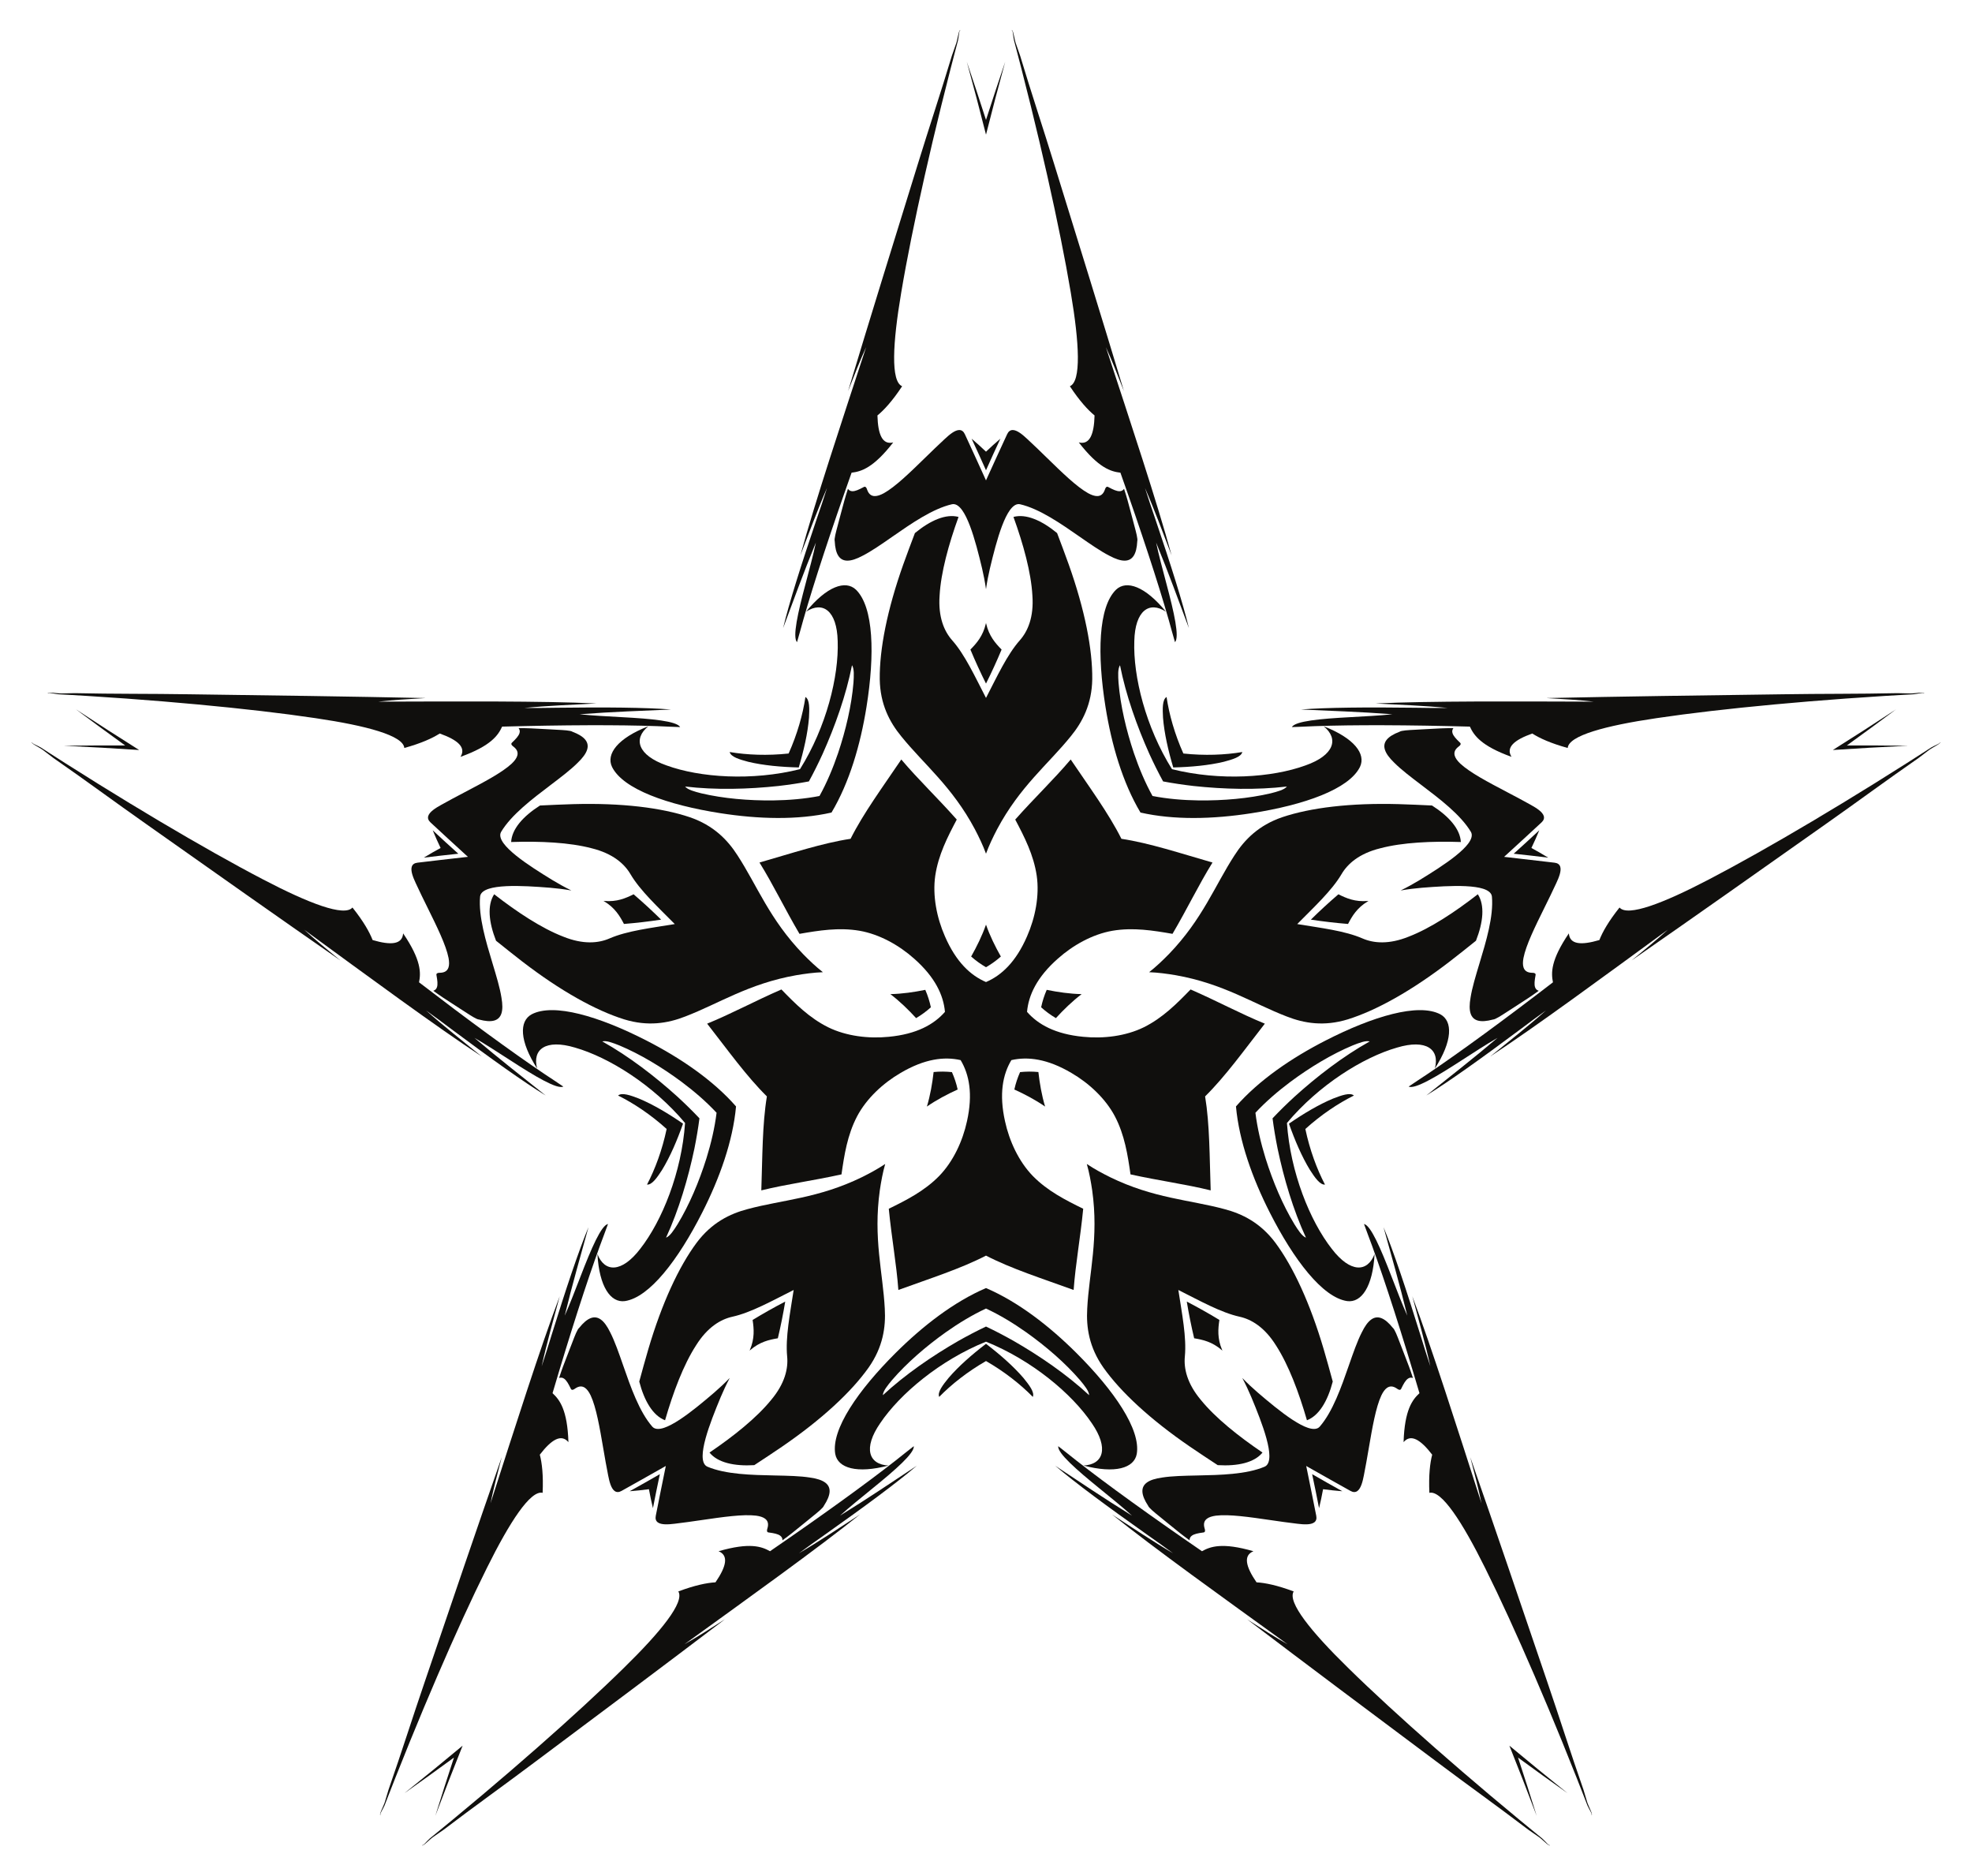<?xml version="1.0" encoding="utf-8"?>
<!DOCTYPE svg PUBLIC "-//W3C//DTD SVG 1.1//EN" "http://www.w3.org/Graphics/SVG/1.1/DTD/svg11.dtd">
<svg version="1.1" id="Layer_1" xmlns="http://www.w3.org/2000/svg" xmlns:xlink="http://www.w3.org/1999/xlink" x="0px" y="0px"
	 viewBox="446.951 7.711 1666.098 1584.579" style="enable-background:new 446.951 7.711 1666.098 1584.579;"
	 xml:space="preserve">
<g>
	<path style="fill:#100F0D;" d="M1256.797,444.397c-10.578-2.829-23.695,2.816-36.858,13.635
		c-3.347,8.961-6.771,17.78-9.811,26.438c-13.647,38.374-20.18,71.755-19.898,97.037
		c0.336,21.023,8.232,36.146,18.232,48.315c19.114,23.638,42.93,42.288,62.16,78.43
		c3.399,6.508,6.724,13.39,9.378,20.622c2.655-7.232,5.98-14.114,9.378-20.622
		c19.23-36.142,43.046-54.792,62.16-78.43c10-12.168,17.896-27.292,18.232-48.315
		c0.282-25.282-6.251-58.662-19.898-97.037c-3.04-8.657-6.464-17.477-9.811-26.438
		c-13.162-10.819-26.279-16.464-36.858-13.635c8.35,23.079,14.93,46.959,16.002,66.441
		c1.299,18.241-3.904,30.211-10.651,37.805c-10.745,12.155-19.19,30.56-28.555,48.658
		c-9.365-18.098-17.81-36.503-28.555-48.658c-6.746-7.594-11.95-19.564-10.651-37.805
		C1241.867,491.356,1248.447,467.476,1256.797,444.397z"/>
	<path style="fill:#100F0D;" d="M1267.841,378.305c4.14,8.833,8.174,17.749,12.159,26.681
		c3.985-8.932,8.019-17.849,12.159-26.681c-4.019,3.393-8.091,7.106-12.159,10.96
		C1275.932,385.411,1271.86,381.698,1267.841,378.305z"/>
	<path style="fill:#100F0D;" d="M1267.447,815.758c3.982,3.544,8.19,6.524,12.553,9.037c4.363-2.513,8.571-5.493,12.553-9.037
		c-4.738-8.375-9.228-17.442-12.553-26.938C1276.675,798.316,1272.185,807.383,1267.447,815.758z"/>
	<path style="fill:#100F0D;" d="M1245.278,378.436c-5.482,5.041-11.074,10.494-16.483,15.767
		c-13.06,12.733-25.395,24.759-35.132,30.179c-2.998,1.617-5.471,2.402-7.559,2.402
		c-3.095,0-5.223-1.744-6.506-5.33c-0.439-1.333-0.989-2.566-2.034-2.566c-0.349,0-0.742,0.143-1.162,0.423
		c-3.747,2.022-6.737,3.369-9.152,3.369c-1.634,0.001-2.884-0.631-3.82-1.93l-0.07-0.098l-0.038,0.115
		c-2.277,6.882-3.831,12.803-5.333,18.528c-0.628,2.395-1.278,4.872-1.961,7.335
		c-0.408,1.636-0.891,3.424-1.358,5.154c-1.493,5.529-3.037,11.245-2.473,13.11
		c0.533,11.06,4.039,16.437,10.716,16.437c3.405,0,7.606-1.357,12.839-4.149
		c7.397-3.756,15.995-9.736,25.098-16.067c15.937-11.084,34.001-23.648,50.387-27.427
		c0.386-0.082,0.775-0.124,1.16-0.124c2.506,0,5.037,1.765,7.522,5.247c2.181,3.053,4.394,7.526,6.58,13.295
		c3.973,10.487,7.368,23.918,10.164,35.674c1.237,5.329,2.465,11.424,3.339,17.646
		c0.875-6.222,2.102-12.318,3.339-17.646c2.796-11.756,6.191-25.187,10.164-35.674
		c2.185-5.769,4.399-10.242,6.58-13.295c2.486-3.482,5.017-5.247,7.522-5.247c0.384,0,0.774,0.042,1.16,0.124
		c16.386,3.779,34.45,16.343,50.387,27.427c9.103,6.331,17.7,12.311,25.098,16.067
		c5.234,2.792,9.434,4.149,12.839,4.149c6.677,0,10.182-5.377,10.716-16.437c0.563-1.864-0.981-7.581-2.473-13.11
		c-0.467-1.729-0.95-3.518-1.358-5.154c-0.683-2.463-1.333-4.94-1.961-7.335
		c-1.502-5.726-3.056-11.646-5.333-18.528l-0.038-0.115l-0.071,0.098c-0.936,1.299-2.187,1.93-3.82,1.93
		c-2.414,0-5.405-1.347-9.152-3.369c-0.42-0.279-0.813-0.423-1.162-0.423c-1.045,0-1.595,1.234-2.034,2.566
		c-1.283,3.587-3.411,5.33-6.506,5.33c-2.088-0.001-4.56-0.786-7.559-2.402
		c-9.736-5.42-22.072-17.446-35.132-30.179c-5.409-5.273-11.001-10.726-16.483-15.767
		c-3.952-3.683-8.488-7.447-12.169-7.447c-2.03,0-3.605,1.181-4.68,3.511l-0.03,0.064
		c-5.435,11.777-11.056,23.956-16.458,35.905c-0.454,1.004-0.918,2.033-1.385,3.069
		c-0.467-1.036-0.931-2.066-1.385-3.069c-5.403-11.95-11.023-24.128-16.458-35.905l-0.03-0.064
		c-1.075-2.33-2.65-3.511-4.68-3.511C1253.766,370.989,1249.23,374.754,1245.278,378.436z"/>
	<path style="fill:#100F0D;" d="M1108.579,538.31c8.319-22.107,16.988-46.235,27.689-72.255
		c-2.222,10.633-5.66,23.184-8.644,34.562c-6.613,24.716-11.22,45.28-7.293,49.579
		c1.863-6.293,3.424-12.267,5.273-18.784c9.163-32.042,23.383-75.206,40.832-124.397
		c7.987-0.926,18.341-3.862,35.166-25.558c-9.132,2.247-12.889-6.563-13.326-22.783
		c5.673-4.641,12.678-12.273,20.868-24.678c-9.713-4.032-8.048-36.137-0.787-79.07
		c4.714-28.088,11.434-61.368,19.745-98.261c4.249-18.858,8.913-38.64,13.956-59.089
		c2.546-10.325,5.188-20.812,7.922-31.425c1.373-5.33,2.769-10.69,4.187-16.075
		c0.71-2.698,1.427-5.403,2.149-8.113c0.723-2.713,0.991-10.409,2.185-8.01c-1.176-3.364-2.444,6.842-3.666,10.336
		c-1.222,3.494-2.444,6.988-3.666,10.482c-9.461,31.506-19.398,61.062-28.935,92.106
		c-20.255,65.35-40.474,130.505-58.775,191.257c5.15-13.169,10.378-26.527,15.268-37.182
		c-21.072,64.264-43.213,130.895-55.51,175.822c7.28-18.957,14.624-38.901,22.443-56.805
		c-2.651,8.436-5.576,17.091-8.526,25.672C1123.945,484.502,1113.58,517.35,1108.579,538.31z"/>
	<path style="fill:#100F0D;" d="M1079.183,651.274c12.81,3.057,27.785,4.394,42.619,4.76l-1.922-2.645l1.922,2.645
		c4.235-14.222,7.591-28.876,8.643-42.004c0.408-7.567,0.652-15.329-3.004-17.525
		c-2.178,14.748-6.856,31.345-14.196,47.751c-17.872,1.911-35.102,1.231-49.801-1.255
		C1064.402,647.157,1071.861,649.323,1079.183,651.274z"/>
	<path style="fill:#100F0D;" d="M1170.14,505.87c-8.79-8.38-24.65-2.89-42.15,18.56c14.07-9.17,26.1-0.93,26.71,24.86
		c1.05,29.89-9.63,72.69-31.84,108.2c-40.63,10.15-84.64,7.08-112.74-3.16c-24.35-8.55-28.46-22.53-15.39-33.08
		c-25.81,10.02-35.93,23.4-30.68,34.35c9.33,18.84,47.19,32.14,91.38,39.05c32.06,5.03,65.32,6.01,94.05-0.52
		c7.54-12.65,13.65-26.97,18.52-42.12c4.86-15.15,8.48-31.14,11.04-47.16C1186.12,560.68,1185.17,520.57,1170.14,505.87z
		 M1168.02,584.53c-1.57,19-6.41,39.8-13.03,59.51c-4.32,12.67-9.47,24.92-15.67,36.1
		c-12.56,2.44-25.79,3.55-39.18,3.75c-20.8,0.21-42.06-1.62-60.63-5.99c-5.6-1.44-11.48-2.95-13.73-5.76
		c25.6,3.05,53.44,2.29,78.88-0.45c8.85-1.03,17.43-2.3,25.71-3.86c4.04-7.39,7.91-15.16,11.62-23.27
		c10.47-23.34,19.8-49.59,24.8-74.88C1168.77,572.7,1168.39,578.76,1168.02,584.53z"/>
	<path style="fill:#100F0D;" d="M487.923,593.809c-1.913-1.877,5.489,0.246,8.293,0.397c2.801,0.151,5.594,0.305,8.38,0.463
		c5.56,0.315,11.089,0.644,16.582,0.985c10.938,0.68,21.728,1.408,32.335,2.177
		c21.007,1.523,41.262,3.2,60.51,4.987c37.656,3.496,71.384,7.389,99.554,11.585
		c43.075,6.361,74.123,14.698,74.957,25.182c14.329-3.956,23.752-8.259,29.919-12.221
		c15.29,5.428,22.509,11.723,17.55,19.715c25.834-9.297,31.826-18.236,35.174-25.546
		c52.176-1.394,97.621-1.579,130.927-0.393c6.769,0.256,12.933,0.617,19.494,0.79
		c-2.876-5.063-23.856-7.037-49.406-8.385c-11.743-0.678-24.742-1.288-35.541-2.46
		c28.053-2.137,53.68-2.925,77.275-4.006c-21.479-1.721-55.922-2.014-96.958-1.479
		c-9.072,0.154-18.208,0.261-27.05,0.175c19.444-1.903,40.681-2.725,60.96-3.791
		c-46.528-2.188-116.74-1.722-184.37-1.539c11.644-1.358,25.964-2.202,40.08-3.031
		c-63.434-1.368-131.648-2.273-200.058-3.203c-32.472-0.523-63.652-0.206-96.54-0.944
		c-3.701,0.083-7.401,0.165-11.102,0.247C495.186,593.599,485.087,591.651,487.923,593.809z"/>
	<path style="fill:#100F0D;" d="M1995.487,641.299c20.482-1.372,41.708-2.585,63.499-3.599
		c-16.972-0.238-34.243-0.295-51.665-0.246c14.123-10.2,28.062-20.398,41.653-30.566
		C2030.748,618.875,2012.863,630.37,1995.487,641.299z"/>
	<path style="fill:#100F0D;" d="M1725.844,728.912c9.727,1.03,19.453,2.111,29.133,3.319c-4.469-2.775-9.258-5.499-14.181-8.177
		c2.409-5.06,4.682-10.08,6.666-14.951C1740.341,715.769,1733.108,722.361,1725.844,728.912z"/>
	<path style="fill:#100F0D;" d="M1326.583,858.639c3.738,3.373,7.873,6.454,12.473,9.146
		c6.501-7.094,13.737-14.166,21.74-20.263c-10.059-0.227-20.069-1.696-29.498-3.614
		C1329.159,848.79,1327.625,853.714,1326.583,858.639z"/>
	<path style="fill:#100F0D;" d="M1577.773,763.199l-0.036-0.019l-0.031,0.028c-8.011,6.877-15.735,13.992-23.234,21.387
		c10.413,1.574,20.844,2.791,31.367,3.646l0.041,0.004l0.018-0.037c3.454-6.651,7.59-13.604,16.711-19.093
		c0.195-0.124,0.412-0.238,0.613-0.359c-0.234,0.019-0.476,0.055-0.707,0.07
		C1591.909,769.744,1584.477,766.549,1577.773,763.199z"/>
	<path style="fill:#100F0D;" d="M1688.822,621.533c3.349,7.311,9.34,16.25,35.174,25.546
		c-4.959-7.991,2.259-14.286,17.55-19.715c6.167,3.962,15.59,8.265,29.919,12.221
		c0.834-10.484,31.881-18.821,74.956-25.182c28.17-4.196,61.898-8.089,99.554-11.585
		c19.248-1.786,39.503-3.464,60.51-4.987c10.607-0.769,21.397-1.497,32.335-2.177
		c5.493-0.341,11.022-0.67,16.582-0.985c2.786-0.158,5.579-0.312,8.38-0.463
		c2.804-0.151,10.206-2.274,8.293-0.397c2.836-2.159-7.263-0.21-10.963-0.292
		c-3.701-0.083-7.401-0.165-11.102-0.247c-32.888,0.738-64.068,0.42-96.54,0.944
		c-68.411,0.93-136.625,1.835-200.059,3.203c14.116,0.828,28.436,1.673,40.08,3.031
		c-67.63-0.182-137.842-0.649-184.37,1.539c20.279,1.066,41.516,1.887,60.96,3.791
		c-8.842,0.086-17.978-0.021-27.05-0.175c-41.036-0.534-75.479-0.242-96.958,1.479
		c23.596,1.081,49.222,1.869,77.275,4.006c-10.799,1.172-23.799,1.782-35.541,2.46
		c-25.55,1.348-46.53,3.322-49.406,8.385c6.561-0.172,12.725-0.534,19.493-0.79
		C1591.201,619.953,1636.646,620.139,1688.822,621.533z"/>
	<path style="fill:#100F0D;" d="M1496.56,643c-0.96,4.16-8.42,6.32-15.74,8.27c-12.81,3.06-27.79,4.4-42.62,4.76
		c-4.24-14.22-7.59-28.87-8.64-42c-0.41-7.57-0.66-15.33,3-17.52c2.18,14.74,6.85,31.34,14.19,47.75
		C1464.63,646.17,1481.86,645.49,1496.56,643z"/>
	<path style="fill:#100F0D;" d="M1565.27,621.25c13.07,10.55,8.96,24.53-15.39,33.08c-28.1,10.24-72.11,13.31-112.74,3.16
		c-22.21-35.51-32.89-78.31-31.84-108.2c0.61-25.79,12.64-34.03,26.71-24.86c-17.5-21.45-33.36-26.94-42.15-18.56
		c-15.03,14.7-15.98,54.81-8.9,98.98c5.13,32.04,14.47,63.97,29.56,89.28c14.08,3.2,29.25,4.6,44.83,4.6
		c16.21,0,32.87-1.52,49.22-4.08c44.19-6.91,82.05-20.21,91.38-39.05C1601.2,644.65,1591.08,631.27,1565.27,621.25z
		 M1520.49,677.9c-18.57,4.37-39.83,6.2-60.63,5.99c-13.39-0.19-26.62-1.31-39.18-3.75c-6.2-11.18-11.35-23.43-15.67-36.1
		c-6.62-19.71-11.46-40.51-13.03-59.51c-0.37-5.77-0.75-11.83,1.23-14.85c5,25.29,14.33,51.54,24.8,74.88
		c3.71,8.11,7.58,15.88,11.62,23.27c8.28,1.56,16.86,2.83,25.71,3.86c25.45,2.74,53.29,3.5,78.88,0.45
		C1531.97,674.95,1526.09,676.46,1520.49,677.9z"/>
	<path style="fill:#100F0D;" d="M1296.199,59.964c-5.471,16.068-10.862,32.476-16.199,49.06
		c-5.337-16.584-10.728-32.992-16.199-49.06c5.769,21.038,11.174,41.6,16.199,61.503
		C1285.025,101.564,1290.43,81.002,1296.199,59.964z"/>
	<path style="fill:#100F0D;" d="M1293.16,556.473l0.017-0.038l-0.03-0.029c-5.258-5.34-10.593-11.422-12.995-21.794
		c-0.058-0.224-0.099-0.466-0.152-0.694c-0.054,0.228-0.095,0.469-0.152,0.694
		c-2.402,10.372-7.737,16.453-12.995,21.794l-0.03,0.029l0.017,0.038c4.065,9.743,8.446,19.288,13.16,28.705
		C1284.715,575.761,1289.095,566.216,1293.16,556.473z"/>
	<path style="fill:#100F0D;" d="M1303.684,41.962c0.722,2.71,1.439,5.414,2.149,8.113c1.419,5.385,2.814,10.745,4.187,16.075
		c2.733,10.613,5.375,21.1,7.921,31.425c5.043,20.449,9.707,40.232,13.956,59.089
		c8.312,36.893,15.031,70.173,19.745,98.261c7.261,42.933,8.926,75.037-0.787,79.07
		c8.19,12.405,15.195,20.038,20.868,24.678c-0.438,16.22-4.194,25.03-13.326,22.783
		c16.825,21.697,27.178,24.633,35.166,25.558c17.449,49.191,31.669,92.355,40.832,124.397
		c1.849,6.516,3.409,12.49,5.273,18.784c3.927-4.299-0.68-24.863-7.293-49.579
		c-2.984-11.377-6.421-23.929-8.644-34.562c10.701,26.02,19.37,50.148,27.689,72.255
		c-5.001-20.96-15.366-53.807-28.555-92.669c-2.95-8.58-5.875-17.236-8.526-25.672
		c7.819,17.904,15.162,37.847,22.443,56.805c-12.297-44.927-34.437-111.558-55.51-175.822
		c4.889,10.655,10.118,24.013,15.268,37.182c-18.301-60.752-38.52-125.906-58.775-191.257
		c-9.537-31.044-19.474-60.601-28.935-92.106c-1.222-3.494-2.444-6.988-3.666-10.482
		c-1.222-3.494-2.49-13.701-3.666-10.336C1302.693,31.552,1302.961,39.248,1303.684,41.962z"/>
	<path style="fill:#100F0D;" d="M1308.79,913.401c-2.052,4.598-3.705,9.482-4.843,14.689
		c8.755,3.991,17.718,8.687,25.989,14.415c-2.892-9.636-4.589-19.611-5.678-29.171
		C1318.953,912.807,1313.796,912.87,1308.79,913.401z"/>
	<path style="fill:#100F0D;" d="M1587.926,1267.192c2.24,1.253,4.208,1.283,5.85,0.089
		c2.978-2.163,4.435-7.875,5.467-13.178c1.472-7.301,2.791-14.999,4.067-22.444
		c3.081-17.977,5.992-34.958,10.683-45.065c1.476-3.07,3.014-5.159,4.703-6.386
		c2.504-1.819,5.251-1.659,8.397,0.488c1.138,0.82,2.308,1.495,3.154,0.88c0.283-0.206,0.516-0.552,0.692-1.025
		c1.842-3.838,3.47-6.686,5.423-8.105c1.321-0.961,2.704-1.185,4.225-0.684l0.115,0.038l-0.037-0.115
		c-2.203-6.906-4.426-12.609-6.576-18.125c-0.9-2.307-1.829-4.693-2.725-7.087
		c-0.631-1.564-1.292-3.294-1.93-4.968c-2.042-5.35-4.153-10.882-5.705-12.06
		c-6.933-8.634-12.929-10.924-18.33-6.999c-2.755,2.002-5.355,5.568-7.949,10.903
		c-3.777,7.387-7.218,17.278-10.861,27.75c-6.378,18.335-13.607,39.117-24.642,51.806
		c-0.264,0.293-0.555,0.556-0.866,0.782c-2.027,1.473-5.112,1.532-9.169,0.177
		c-3.559-1.188-7.979-3.506-13.137-6.888c-9.379-6.149-20.019-15.019-29.191-22.886
		c-4.133-3.584-8.709-7.794-13.074-12.313c2.95,5.548,5.54,11.201,7.671,16.239
		c4.648,11.154,9.796,24.015,12.745,34.835c1.623,5.951,2.461,10.871,2.491,14.623
		c0.035,4.278-0.975,7.193-3.002,8.666c-0.311,0.226-0.651,0.421-1.011,0.582
		c-15.478,6.574-37.476,7.027-56.885,7.428c-11.086,0.229-21.556,0.444-29.748,1.754
		c-5.875,0.818-10.071,2.189-12.826,4.19c-5.402,3.924-5.077,10.335,0.992,19.596
		c0.64,1.839,5.249,5.557,9.707,9.152c1.394,1.125,2.836,2.288,4.128,3.371c2,1.591,3.982,3.213,5.898,4.782
		c4.581,3.749,9.318,7.625,15.205,11.855l0.098,0.071l-0.001-0.121c-0.006-1.601,0.634-2.847,1.956-3.807
		c1.953-1.419,5.164-2.087,9.384-2.653c0.504-0.021,0.906-0.136,1.189-0.341c0.846-0.614,0.566-1.936,0.137-3.272
		c-1.07-3.655-0.374-6.317,2.131-8.137c1.69-1.227,4.151-2.045,7.527-2.499
		c11.062-1.339,28.111,1.141,46.161,3.765c7.475,1.087,15.205,2.211,22.602,3.067
		c5.362,0.657,11.244,1.036,14.222-1.128c1.643-1.194,2.222-3.075,1.723-5.592l-0.014-0.069
		c-2.526-12.723-5.137-25.879-7.789-38.722c-0.223-1.079-0.453-2.184-0.684-3.297
		c0.987,0.564,1.967,1.124,2.924,1.669c11.395,6.492,23.101,13.04,34.42,19.374L1587.926,1267.192z"/>
	<path style="fill:#100F0D;" d="M1477.188,1122.763l-0.036-0.021c-9.016-5.493-18.17-10.641-27.519-15.488
		c1.721,10.39,3.787,20.686,6.226,30.959l0.009,0.04l0.041,0.006c7.393,1.23,15.284,3.014,23.323,9.993
		c0.179,0.147,0.353,0.319,0.531,0.472c-0.091-0.216-0.199-0.435-0.284-0.651
		c-4.153-9.803-3.412-17.858-2.297-25.27L1477.188,1122.763z"/>
	<path style="fill:#100F0D;" d="M1784.723,1519.418c-10.864-31.05-20.198-60.802-30.73-91.523
		c-22.025-64.775-43.965-129.37-64.867-189.277c3.574,13.681,7.196,27.561,9.503,39.055
		c-20.726-64.377-41.978-131.296-58.437-174.871c5.253,19.616,11.034,40.067,15.232,59.147
		c-2.814-8.383-5.535-17.105-8.192-25.78c-12.172-39.192-23.094-71.859-31.369-91.755
		c6.264,22.775,13.433,47.391,20.07,74.731c-4.452-9.909-9.049-22.083-13.322-33.042
		c-9.178-23.883-17.538-43.227-23.242-44.397c2.192,6.186,4.44,11.937,6.775,18.295
		c11.421,31.308,25.288,74.587,40.085,124.64c-5.918,5.444-12.568,13.905-13.427,41.347
		c6.067-7.185,14.285-2.266,24.173,10.599c-1.862,7.089-3.043,17.381-2.377,32.231
		c10.228-2.447,27.752,24.505,47.112,63.506c12.696,25.494,26.821,56.369,41.782,91.101
		c7.647,17.754,15.502,36.499,23.442,56.007c4.009,9.85,8.036,19.887,12.062,30.08
		c2.022,5.119,4.043,10.276,6.061,15.466c1.011,2.601,2.021,5.21,3.03,7.827c1.01,2.62,5.317,9.004,2.94,7.765
		c2.93,2.03-2.044-6.972-3.11-10.517C1786.854,1526.508,1785.789,1522.963,1784.723,1519.418z"/>
	<path style="fill:#100F0D;" d="M1465.12,933.92c3.93,23.87,3.73,50.99,4.71,79.39c-21.53-5.3-44.02-8.25-67.74-13.51
		c-2.34-16.38-4.94-33.27-13.19-49.06c-7.99-15.12-21.94-28.01-36.71-36.62c-20.37-12.02-36.96-14-50.76-10.85
		c-7.26,12.15-10.5,28.55-5.37,51.63c3.63,16.71,11.57,33.95,23.48,46.23c12.47,12.73,27.73,20.42,42.59,27.7
		c-2.33,24.19-6.47,46.49-8.09,68.61c-26.7-9.71-52.55-17.9-74.04-29.02c-21.49,11.12-47.34,19.31-74.04,29.02
		c-1.62-22.12-5.76-44.42-8.09-68.61c14.86-7.28,30.12-14.97,42.59-27.7c11.91-12.28,19.85-29.52,23.48-46.23
		c5.13-23.08,1.89-39.48-5.37-51.63c-13.8-3.15-30.39-1.17-50.76,10.85c-14.77,8.61-28.72,21.5-36.71,36.62
		c-8.25,15.79-10.85,32.68-13.19,49.06c-23.72,5.26-46.21,8.21-67.74,13.51c0.98-28.4,0.78-55.52,4.71-79.39
		c-17.21-16.99-32.99-39.05-50.47-61.45c20.53-8.37,40.46-19.2,62.74-28.89c11.52,11.88,23.55,24.02,39.51,31.94
		c15.36,7.54,34.21,9.76,51.22,8.05c23.54-2.25,38.13-10.4,47.45-21.06c-1.27-14.1-8.28-29.27-26.01-44.93
		c-12.75-11.38-29.32-20.66-46.17-23.59c-17.57-2.97-34.43-0.22-50.73,2.61c-12.34-20.93-22.09-41.41-33.79-60.25
		c27.31-7.84,53.04-16.41,76.96-20.04v-0.01c10.85-21.62,26.95-43.44,42.85-66.99c14.3,16.94,30.76,32.55,46.86,50.75
		c-7.74,14.63-15.56,29.81-18.17,47.44c-2.42,16.93,1.29,35.55,8.18,51.2c9.41,21.7,21.67,33.05,34.69,38.62
		c13.02-5.57,25.28-16.92,34.69-38.62c6.89-15.65,10.6-34.27,8.17-51.2c-2.6-17.63-10.42-32.81-18.16-47.44
		c16.1-18.2,32.56-33.81,46.86-50.75c15.9,23.55,32,45.37,42.85,66.99v0.01c23.92,3.63,49.65,12.2,76.96,20.04
		c-11.7,18.84-21.45,39.32-33.79,60.25c-16.3-2.83-33.16-5.58-50.73-2.61c-16.85,2.93-33.42,12.21-46.17,23.59
		c-17.73,15.66-24.74,30.83-26.01,44.93c9.32,10.66,23.91,18.81,47.45,21.06c17.01,1.71,35.86-0.51,51.22-8.05
		c15.96-7.92,27.99-20.06,39.51-31.94c22.28,9.69,42.21,20.52,62.74,28.89C1498.11,894.87,1482.33,916.93,1465.12,933.92z"
		/>
	<path style="fill:#100F0D;" d="M1573.247,935.745c-12.161,5.057-25.061,12.777-37.278,21.2l3.945,1.282l-3.945-1.282
		c4.933,13.995,10.832,27.823,17.698,39.062c4.118,6.361,8.482,12.785,12.731,12.412
		c-6.907-13.211-12.877-29.388-16.583-46.976c13.336-12.05,27.675-21.628,41.028-28.257
		C1587.625,930.388,1580.318,933.019,1573.247,935.745z"/>
	<path style="fill:#100F0D;" d="M1663.85,864.57c-18.63-9.75-57.06,1.74-96.89,22.12c-28.89,14.78-56.37,33.53-75.77,55.7v0.01
		c1.33,14.67,4.8,29.84,9.77,44.95c4.97,15.11,11.44,30.18,18.79,44.65c20.24,39.9,44.58,71.79,65.38,74.84
		c12.03,1.61,21.64-12.14,23.18-39.79c-5.98,15.69-20.55,16.1-36.21-4.41c-18.42-23.57-34.94-64.47-37.84-106.25
		c26.9-32.1,64.31-55.48,93.06-63.72c24.72-7.39,36.27,1.51,31.9,17.72C1674.21,887.11,1674.53,870.34,1663.85,864.57z
		 M1540.64,934.2c-6.56,6.03-12.75,12.11-18.54,18.24c1.08,8.36,2.52,16.91,4.28,25.65c5.25,25.04,13.13,51.76,23.95,75.16
		c-3.38-1.28-6.63-6.4-9.72-11.29c-9.9-16.3-18.21-35.96-24.44-55.81c-3.95-12.79-6.98-25.72-8.54-38.41
		c8.72-9.36,18.78-18.04,29.49-26.06c16.7-12.4,34.98-23.42,52.57-30.79c5.38-2.13,11.02-4.37,14.5-3.42
		C1581.68,900.05,1559.61,917.03,1540.64,934.2z"/>
	<path style="fill:#100F0D;" d="M1693.955,802.424c6.222-15.861,7.538-30.081,1.578-39.267
		c-19.369,15.073-40.047,28.711-58.244,35.751c-16.947,6.872-29.939,5.622-39.246,1.553
		c-14.88-6.463-34.994-8.808-55.1-12.121c14.318-14.499,29.212-28.218,37.452-42.193
		c5.138-8.763,14.914-17.41,32.664-21.812c18.86-5,43.604-6.122,68.134-5.312
		c-0.578-10.935-10-21.666-24.357-30.84c-9.556-0.414-19.003-0.946-28.176-1.161
		c-40.713-1.121-74.478,2.982-98.436,11.062c-19.89,6.816-31.834,18.999-40.316,32.27
		c-16.575,25.483-26.953,53.896-55.383,83.354c-5.139,5.243-10.658,10.533-16.715,15.292
		c7.698,0.29,15.271,1.325,22.511,2.547c40.315,7.12,65.413,24.007,93.8,34.881
		c14.663,5.75,31.486,8.587,51.584,2.409c24.132-7.545,53.86-24.073,86.138-48.91
		C1679.138,814.359,1686.468,808.377,1693.955,802.424z"/>
	<path style="fill:#100F0D;" d="M1751.923,774.278c3.343-6.773,6.801-13.777,9.902-20.548
		c2.281-4.896,4.46-10.374,3.322-13.874c-0.627-1.931-2.237-3.064-4.785-3.366l-0.07-0.008
		c-12.88-1.53-26.2-3.112-39.234-4.558c-1.095-0.121-2.217-0.245-3.347-0.368
		c0.841-0.764,1.677-1.524,2.491-2.265c9.695-8.831,19.541-17.94,29.062-26.748l0.052-0.048
		c1.884-1.743,2.52-3.605,1.893-5.536c-1.137-3.501-6.12-6.652-10.843-9.272
		c-6.488-3.656-13.402-7.289-20.089-10.804c-16.145-8.486-31.395-16.502-39.558-24.086
		c-2.464-2.352-3.975-4.461-4.62-6.446c-0.957-2.944,0.044-5.507,3.059-7.835c1.132-0.829,2.135-1.734,1.812-2.728
		c-0.108-0.333-0.366-0.662-0.761-0.975c-3.081-2.938-5.286-5.366-6.033-7.662c-0.505-1.554-0.291-2.938,0.655-4.23
		l0.071-0.097l-0.121-0.001c-7.249-0.039-13.36,0.313-19.27,0.653c-2.472,0.143-5.029,0.29-7.582,0.402
		c-1.682,0.117-3.533,0.21-5.321,0.301c-5.719,0.288-11.633,0.587-13.232,1.699
		c-10.354,3.925-14.384,8.92-12.321,15.27c1.052,3.239,3.641,6.814,7.913,10.929
		c5.858,5.875,14.202,12.204,23.036,18.904c15.467,11.732,32.998,25.029,41.655,39.445
		c0.197,0.341,0.357,0.7,0.476,1.065c0.774,2.383-0.122,5.335-2.665,8.775
		c-2.23,3.018-5.8,6.505-10.611,10.366c-8.746,7.019-20.471,14.398-30.787,20.69
		c-4.685,2.824-10.103,5.875-15.751,8.629c6.188-1.091,12.364-1.807,17.814-2.277
		c12.044-0.973,25.867-1.895,37.068-1.357c6.162,0.296,11.1,1.019,14.677,2.149
		c4.079,1.288,6.54,3.15,7.314,5.533c0.119,0.365,0.2,0.749,0.241,1.141
		c1.47,16.752-4.897,37.814-10.514,56.396c-3.208,10.614-6.239,20.638-7.524,28.834
		c-1.038,5.84-1.03,10.254,0.022,13.493c2.063,6.35,8.26,8.022,18.944,5.112c1.947-0.041,6.907-3.275,11.704-6.404
		c1.5-0.978,3.052-1.99,4.482-2.885c2.132-1.411,4.286-2.794,6.37-4.132
		c4.981-3.198,10.132-6.505,15.974-10.798l0.097-0.071l-0.115-0.037c-1.524-0.489-2.511-1.483-3.016-3.037
		c-0.746-2.296-0.389-5.556,0.377-9.745c0.136-0.486,0.151-0.903,0.043-1.236
		c-0.323-0.994-1.666-1.136-3.069-1.141c-3.808-0.112-6.124-1.597-7.08-4.541
		c-0.644-1.986-0.662-4.58-0.051-7.931C1736.223,806.081,1743.849,790.633,1751.923,774.278z"/>
	<path style="fill:#100F0D;" d="M2085.363,634.701c2.651,0.395-4.586,3.028-6.943,4.554c-2.354,1.524-4.705,3.041-7.051,4.551
		c-4.684,3.013-9.35,5.997-13.995,8.95c-9.248,5.879-18.406,11.632-27.439,17.245
		c-17.89,11.115-35.263,21.664-51.885,31.532c-32.519,19.305-62.094,35.981-87.351,49.144
		c-38.588,20.172-68.606,31.677-75.443,23.685c-9.268,11.623-14.362,20.643-17.022,27.473
		c-15.561,4.596-25.101,3.746-25.786-5.634c-15.436,22.706-15.029,33.46-13.441,41.343
		c-41.392,31.796-78.049,58.658-105.691,77.274c-5.626,3.772-10.826,7.102-16.235,10.819
		c5.303,2.406,23.436-8.33,44.899-22.257c9.898-6.354,20.774-13.502,30.199-18.901
		c-21.44,18.218-41.709,33.918-60.163,48.662c18.389-11.233,46.426-31.241,79.31-55.794
		c7.248-5.457,14.577-10.914,21.78-16.041c-14.612,12.969-31.31,26.116-47.089,38.898
		c38.928-25.578,95.456-67.225,150.063-107.125c-8.622,7.943-19.711,17.043-30.644,26.01
		c52.123-36.179,107.841-75.542,163.733-115c26.578-18.663,51.617-37.247,78.657-55.981
		c2.946-2.242,5.891-4.484,8.836-6.726C2079.611,639.14,2088.927,634.781,2085.363,634.701z"/>
	<path style="fill:#100F0D;" d="M1180.834,1162.991c12.085-17.205,14.587-34.081,13.649-49.804
		c-1.569-30.358-9.874-59.445-4.188-99.988c1.076-7.263,2.431-14.785,4.534-22.196
		c-6.398,4.29-13.134,7.904-19.709,11.171c-36.801,17.936-67.031,19.026-96.388,26.915
		c-15.243,3.967-30.52,11.56-43.149,28.371c-15.088,20.288-29.424,51.133-40.939,90.2
		c-2.63,8.791-5.043,17.939-7.602,27.155c4.289,16.49,11.583,28.767,21.804,32.695
		c6.811-23.58,15.523-46.767,26.107-63.158c9.671-15.521,20.916-22.146,30.838-24.325
		c15.837-3.518,33.488-13.444,51.702-22.581c-3.062,20.146-7.047,40-5.499,56.149
		c0.994,10.109-1.832,22.851-13.605,36.845c-12.319,15.131-31.678,30.582-51.999,44.346
		c6.895,8.507,20.825,11.65,37.833,10.633c7.975-5.282,15.929-10.405,23.477-15.622
		C1141.296,1206.776,1166.201,1183.61,1180.834,1162.991z"/>
	<path style="fill:#100F0D;" d="M814.759,1541.683c7.699-20.411,15.412-40.223,23.045-59.279
		c-15.764,13.149-32.223,26.607-49.256,40.236c13.87-9.784,27.876-19.889,41.942-30.169
		C825.06,1509.025,819.778,1525.468,814.759,1541.683z"/>
	<path style="fill:#100F0D;" d="M1251.21,913.401c-5.007-0.531-10.163-0.594-15.467-0.067
		c-1.09,9.56-2.786,19.535-5.678,29.171c8.271-5.728,17.233-10.424,25.989-14.415
		C1254.915,922.883,1253.262,917.998,1251.21,913.401z"/>
	<path style="fill:#100F0D;" d="M1108.123,1308.848c5.887-4.23,10.624-8.106,15.205-11.855
		c1.916-1.569,3.898-3.19,5.898-4.782c1.292-1.083,2.734-2.247,4.128-3.371c4.457-3.595,9.066-7.313,9.707-9.152
		c6.069-9.261,6.394-15.671,0.992-19.596c-2.755-2.002-6.951-3.372-12.826-4.19
		c-8.192-1.31-18.663-1.525-29.748-1.754c-19.409-0.4-41.407-0.853-56.885-7.428
		c-0.36-0.16-0.7-0.356-1.011-0.582c-2.027-1.473-3.037-4.388-3.002-8.666c0.03-3.752,0.869-8.671,2.491-14.623
		c2.95-10.82,8.098-23.681,12.745-34.835c2.131-5.038,4.721-10.691,7.671-16.239
		c-4.365,4.52-8.941,8.73-13.074,12.313c-9.172,7.867-19.813,16.738-29.191,22.886
		c-5.159,3.382-9.578,5.7-13.137,6.888c-4.057,1.355-7.143,1.296-9.169-0.177
		c-0.311-0.226-0.602-0.489-0.866-0.782c-11.036-12.689-18.264-33.471-24.642-51.806
		c-3.643-10.472-7.084-20.364-10.861-27.75c-2.593-5.335-5.194-8.902-7.949-10.903
		c-5.402-3.924-11.398-1.635-18.33,6.999c-1.551,1.177-3.663,6.71-5.705,12.06
		c-0.639,1.674-1.299,3.404-1.93,4.968c-0.896,2.394-1.825,4.78-2.725,7.087
		c-2.15,5.515-4.373,11.218-6.576,18.125l-0.037,0.115l0.115-0.038c1.521-0.5,2.904-0.277,4.225,0.684
		c1.953,1.419,3.581,4.267,5.423,8.105c0.176,0.473,0.409,0.82,0.692,1.025c0.846,0.614,2.016-0.06,3.154-0.88
		c3.146-2.148,5.893-2.308,8.397-0.488c1.689,1.228,3.227,3.316,4.703,6.386
		c4.691,10.107,7.602,27.088,10.683,45.065c1.276,7.445,2.596,15.144,4.067,22.444
		c1.032,5.302,2.49,11.014,5.467,13.178c1.643,1.193,3.611,1.164,5.85-0.089l0.061-0.035
		c11.32-6.333,23.025-12.882,34.42-19.374c0.957-0.545,1.938-1.105,2.924-1.669
		c-0.231,1.113-0.461,2.218-0.684,3.297c-2.653,12.843-5.264,26-7.789,38.722l-0.014,0.069
		c-0.5,2.517,0.08,4.398,1.723,5.592c2.978,2.163,8.861,1.784,14.222,1.128
		c7.398-0.856,15.127-1.981,22.602-3.067c18.05-2.625,35.099-5.104,46.161-3.765
		c3.376,0.455,5.838,1.272,7.527,2.499c2.504,1.82,3.201,4.481,2.131,8.137c-0.428,1.336-0.708,2.658,0.137,3.272
		c0.283,0.206,0.685,0.32,1.189,0.341c4.22,0.566,7.431,1.234,9.384,2.653c1.322,0.96,1.962,2.205,1.956,3.807
		l-0.001,0.121L1108.123,1308.848z"/>
	<path style="fill:#100F0D;" d="M1221.501,1245.93c-19.724,12.995-40.92,27.42-64.871,42.181
		c8.048-7.296,18.206-15.43,27.308-22.881c19.878-16.108,35.691-30.037,35.042-35.824
		c-5.207,3.996-9.981,7.912-15.306,12.097c-26.247,20.537-63.122,47.099-106.152,76.639
		c-7.006-3.946-17.108-7.656-43.473,0.007c8.709,3.55,6.569,12.886-2.61,26.265
		c-7.318,0.42-17.471,2.477-31.389,7.699c5.488,8.972-14.73,33.966-45.839,64.431
		c-20.323,19.953-45.322,42.927-73.731,67.889c-14.521,12.759-29.922,26.022-46.022,39.601
		c-8.129,6.857-16.43,13.788-24.88,20.767c-4.244,3.505-8.524,7.021-12.836,10.544
		c-2.161,1.765-4.33,3.532-6.507,5.3c-2.18,1.77-6.92,7.839-6.476,5.196c-1.026,3.413,5.999-4.099,9.042-6.207
		c3.042-2.109,6.085-4.217,9.127-6.326c26.173-19.927,51.585-37.998,77.548-57.508
		c54.799-40.964,109.453-81.79,159.968-120.183c-11.907,7.627-23.988,15.361-34.207,21.107
		c54.821-39.605,111.898-80.496,148.254-109.615c-17.032,11.057-34.696,22.876-51.545,32.764
		c7.103-5.266,14.557-10.55,21.987-15.758C1177.442,1280.43,1205.135,1259.948,1221.501,1245.93z"/>
	<path style="fill:#100F0D;" d="M1280,1142.917c-11.786,9.016-23.114,18.899-31.681,28.902
		c-4.777,5.882-9.538,12.018-7.871,15.943c10.43-10.651,23.971-21.329,39.552-30.288
		c15.582,8.959,29.122,19.637,39.552,30.288c1.667-3.925-3.094-10.062-7.871-15.943
		C1303.114,1161.817,1291.786,1151.934,1280,1142.917z"/>
	<path style="fill:#100F0D;" d="M1356.4,1150.69c-22.99-22.91-49.32-43.26-76.4-54.86c-13.54,5.8-26.89,13.79-39.73,23.19
		c-12.85,9.4-25.17,20.22-36.67,31.67c-31.68,31.57-54.49,64.57-50.97,85.3c2.19,11.94,18.24,16.83,45.01,9.76
		c-16.77-0.85-21.66-14.58-7-35.81c16.72-24.8,50.52-53.15,89.36-68.82c38.84,15.67,72.64,44.02,89.35,68.82
		c14.67,21.23,9.78,34.96-6.99,35.81c26.77,7.07,42.82,2.18,45.01-9.76
		C1410.89,1215.26,1388.08,1182.26,1356.4,1150.69z M1303.07,1140.33c-7.76-4.37-15.45-8.39-23.07-11.99
		c-7.62,3.6-15.31,7.62-23.07,11.99c-22.2,12.73-45.17,28.48-64.08,46c0.17-3.6,4.04-8.28,7.72-12.73
		c12.45-14.45,28.58-28.43,45.53-40.48c10.95-7.72,22.31-14.6,33.9-20c11.59,5.4,22.95,12.28,33.9,20
		c16.95,12.05,33.08,26.03,45.52,40.48c3.69,4.45,7.56,9.13,7.73,12.73
		C1348.24,1168.81,1325.27,1153.06,1303.07,1140.33z"/>
	<path style="fill:#100F0D;" d="M1475.778,1245.421c17.008,1.016,30.938-2.127,37.833-10.633
		c-20.321-13.764-39.681-29.215-51.999-44.346c-11.773-13.994-14.599-26.736-13.605-36.845
		c1.548-16.149-2.438-36.003-5.499-56.149c18.214,9.137,35.864,19.063,51.702,22.581
		c9.922,2.179,21.167,8.803,30.838,24.325c10.584,16.392,19.297,39.578,26.107,63.158
		c10.221-3.929,17.515-16.206,21.804-32.695c-2.559-9.217-4.973-18.365-7.602-27.155
		c-11.515-39.067-25.851-69.912-40.939-90.2c-12.628-16.811-27.906-24.404-43.149-28.371
		c-29.357-7.888-59.587-8.979-96.388-26.915c-6.575-3.267-13.31-6.881-19.709-11.171
		c2.103,7.411,3.459,14.934,4.534,22.196c5.686,40.542-2.619,69.63-4.188,99.988
		c-0.938,15.722,1.563,32.599,13.649,49.804c14.632,20.619,39.538,43.785,73.134,66.809
		C1459.848,1235.017,1467.803,1240.139,1475.778,1245.421z"/>
	<path style="fill:#100F0D;" d="M1745.241,1541.683c-5.019-16.215-10.301-32.658-15.731-49.212
		c14.066,10.28,28.072,20.385,41.942,30.169c-17.033-13.629-33.492-27.087-49.256-40.236
		C1729.829,1501.46,1737.542,1521.272,1745.241,1541.683z"/>
	<path style="fill:#100F0D;" d="M1564.788,1265.752c5.557,0.727,11.033,1.338,16.279,1.72
		c-8.541-4.712-17.045-9.555-25.52-14.439c2.026,9.569,4.003,19.153,5.846,28.733
		C1562.651,1276.658,1563.762,1271.261,1564.788,1265.752z"/>
	<path style="fill:#100F0D;" d="M1749.767,1560.647c-2.177-1.768-4.346-3.535-6.507-5.3c-4.313-3.523-8.593-7.039-12.836-10.544
		c-8.449-6.979-16.751-13.911-24.88-20.767c-16.1-13.579-31.501-26.842-46.022-39.601
		c-28.41-24.962-53.408-47.936-73.731-67.889c-31.11-30.465-51.327-55.46-45.839-64.431
		c-13.918-5.222-24.071-7.279-31.388-7.699c-9.18-13.379-11.319-22.715-2.61-26.265
		c-26.365-7.664-36.466-3.954-43.472-0.007c-43.031-29.54-79.906-56.102-106.153-76.639
		c-5.326-4.185-10.1-8.101-15.306-12.097c-0.649,5.786,15.164,19.715,35.042,35.824
		c9.101,7.451,19.26,15.585,27.308,22.881c-23.952-14.761-45.147-29.186-64.871-42.181
		c16.365,14.018,44.059,34.499,77.571,58.187c7.43,5.207,14.884,10.491,21.987,15.758
		c-16.85-9.889-34.513-21.707-51.546-32.764c36.356,29.119,93.433,70.011,148.254,109.615
		c-10.218-5.746-22.3-13.48-34.207-21.107c50.515,38.392,105.169,79.219,159.968,120.183
		c25.963,19.51,51.375,37.581,77.548,57.508c3.042,2.108,6.085,4.217,9.127,6.326
		c3.042,2.108,10.067,9.621,9.041,6.207C1756.687,1568.486,1751.947,1562.418,1749.767,1560.647z"/>
	<path style="fill:#100F0D;" d="M986.753,935.745c-7.07-2.726-14.377-5.357-17.595-2.559
		c13.353,6.628,27.692,16.206,41.028,28.257c-3.706,17.588-9.676,33.764-16.583,46.976
		c4.248,0.373,8.613-6.051,12.731-12.412c6.866-11.239,12.765-25.067,17.698-39.062l-3.945,1.282l3.945-1.282
		C1011.813,948.522,998.913,940.802,986.753,935.745z"/>
	<path style="fill:#100F0D;" d="M974.295,868.835c20.098,6.177,36.921,3.341,51.584-2.409
		c28.387-10.874,53.485-27.761,93.8-34.881c7.239-1.221,14.813-2.257,22.511-2.547
		c-6.057-4.759-11.576-10.049-16.715-15.292c-28.43-29.457-38.809-57.871-55.383-83.354
		c-8.482-13.271-20.426-25.454-40.316-32.27c-23.957-8.081-57.723-12.183-98.436-11.062
		c-9.173,0.216-18.619,0.747-28.176,1.161c-14.357,9.175-23.779,19.905-24.357,30.84
		c24.53-0.809,49.275,0.312,68.134,5.312c17.75,4.401,27.526,13.049,32.663,21.812
		c8.24,13.975,23.134,27.695,37.452,42.193c-20.106,3.314-40.22,5.659-55.1,12.121
		c-9.307,4.069-22.299,5.319-39.246-1.553c-18.197-7.04-38.875-20.677-58.244-35.751
		c-5.96,9.186-4.644,23.406,1.578,39.267c7.488,5.952,14.818,11.935,22.112,17.501
		C920.435,844.763,950.163,861.29,974.295,868.835z"/>
	<path style="fill:#100F0D;" d="M501.014,637.7c21.791,1.014,43.017,2.228,63.499,3.599
		c-17.377-10.929-35.262-22.424-53.487-34.412c13.591,10.168,27.53,20.366,41.653,30.566
		C535.257,637.405,517.986,637.462,501.014,637.7z"/>
	<path style="fill:#100F0D;" d="M834.156,728.912c-7.264-6.55-14.497-13.142-21.618-19.809
		c1.984,4.871,4.258,9.89,6.666,14.951c-4.923,2.678-9.712,5.403-14.181,8.177
		C814.703,731.023,824.429,729.942,834.156,728.912z"/>
	<path style="fill:#100F0D;" d="M1233.417,858.639c-1.042-4.926-2.576-9.849-4.715-14.731
		c-9.429,1.918-19.44,3.386-29.498,3.614c8.004,6.096,15.239,13.169,21.74,20.263
		C1225.544,865.093,1229.679,862.012,1233.417,858.639z"/>
	<path style="fill:#100F0D;" d="M813.125,844.647l-0.115,0.037l0.097,0.071c5.842,4.292,10.992,7.599,15.974,10.798
		c2.084,1.338,4.239,2.721,6.37,4.132c1.429,0.894,2.981,1.906,4.482,2.885
		c4.796,3.128,9.756,6.363,11.704,6.404c10.684,2.91,16.88,1.238,18.943-5.112
		c1.052-3.239,1.06-7.653,0.022-13.493c-1.286-8.196-4.316-18.22-7.525-28.834
		c-5.617-18.582-11.984-39.644-10.514-56.396c0.041-0.392,0.122-0.776,0.241-1.141
		c0.774-2.383,3.235-4.245,7.314-5.533c3.578-1.131,8.516-1.853,14.677-2.149
		c11.201-0.538,25.024,0.384,37.068,1.357c5.45,0.47,11.627,1.186,17.814,2.277
		c-5.647-2.755-11.065-5.806-15.751-8.629c-10.316-6.292-22.041-13.671-30.787-20.69
		c-4.811-3.861-8.381-7.348-10.611-10.366c-2.543-3.44-3.44-6.393-2.665-8.775
		c0.119-0.365,0.279-0.723,0.476-1.065c8.657-14.416,26.188-27.713,41.655-39.445
		c8.834-6.701,17.178-13.03,23.036-18.904c4.272-4.115,6.861-7.69,7.913-10.929
		c2.063-6.35-1.967-11.345-12.321-15.27c-1.599-1.112-7.513-1.41-13.232-1.699
		c-1.789-0.09-3.639-0.184-5.321-0.301c-2.554-0.112-5.11-0.259-7.582-0.402
		c-5.91-0.34-12.021-0.692-19.27-0.653l-0.121,0.001l0.071,0.097c0.946,1.292,1.16,2.676,0.655,4.23
		c-0.746,2.296-2.951,4.724-6.032,7.662c-0.395,0.313-0.653,0.642-0.761,0.975c-0.323,0.994,0.68,1.898,1.812,2.728
		c3.014,2.328,4.016,4.891,3.059,7.835c-0.646,1.986-2.157,4.094-4.62,6.446
		c-8.163,7.585-23.413,15.601-39.558,24.086c-6.686,3.514-13.6,7.148-20.089,10.804
		c-4.723,2.62-9.706,5.771-10.843,9.272c-0.627,1.931,0.009,3.794,1.893,5.536l0.052,0.048
		c9.521,8.808,19.367,17.917,29.062,26.748c0.814,0.742,1.65,1.501,2.491,2.265
		c-1.129,0.124-2.252,0.247-3.347,0.368c-13.034,1.446-26.354,3.028-39.234,4.558l-0.07,0.008
		c-2.548,0.303-4.158,1.436-4.785,3.366c-1.137,3.501,1.041,8.978,3.322,13.874
		c3.1,6.771,6.558,13.775,9.902,20.548c8.074,16.355,15.7,31.804,17.846,42.738
		c0.611,3.351,0.594,5.945-0.051,7.931c-0.957,2.944-3.273,4.429-7.08,4.541c-1.403,0.005-2.746,0.147-3.069,1.141
		c-0.108,0.333-0.093,0.75,0.043,1.236c0.766,4.188,1.123,7.448,0.377,9.745
		C815.637,843.164,814.65,844.158,813.125,844.647z"/>
	<path style="fill:#100F0D;" d="M974.101,788.207l0.018,0.037l0.041-0.004c10.523-0.855,20.954-2.072,31.367-3.646
		c-7.499-7.394-15.223-14.509-23.234-21.387l-0.031-0.028l-0.037,0.019c-6.704,3.351-14.136,6.545-24.742,5.624
		c-0.231-0.014-0.473-0.05-0.707-0.07c0.201,0.122,0.417,0.235,0.613,0.359
		C966.512,774.602,970.648,781.556,974.101,788.207z"/>
	<path style="fill:#100F0D;" d="M853.98,900.204c-15.78-12.782-32.478-25.929-47.089-38.898
		c7.204,5.128,14.532,10.584,21.78,16.041c32.884,24.552,60.922,44.561,79.31,55.794
		c-18.454-14.743-38.723-30.444-60.163-48.662c9.426,5.399,20.301,12.547,30.199,18.901
		c21.463,13.927,39.596,24.663,44.899,22.257c-5.409-3.717-10.608-7.047-16.235-10.819
		c-27.642-18.616-64.299-45.478-105.691-77.274c1.588-7.883,1.995-18.637-13.441-41.343
		c-0.685,9.38-10.225,10.23-25.786,5.634c-2.66-6.83-7.755-15.851-17.022-27.473
		c-6.837,7.992-36.855-3.513-75.443-23.685c-25.257-13.163-54.831-29.838-87.35-49.144
		c-16.622-9.868-33.995-20.417-51.885-31.532c-9.033-5.612-18.191-11.366-27.439-17.245
		c-4.645-2.953-9.311-5.937-13.995-8.95c-2.347-1.51-4.697-3.027-7.051-4.551
		c-2.357-1.526-9.594-4.159-6.943-4.554c-3.563,0.08,5.752,4.439,8.697,6.681
		c2.946,2.242,5.891,4.484,8.836,6.726c27.04,18.734,52.079,37.318,78.657,55.981
		c55.892,39.458,111.61,78.821,163.733,115c-10.933-8.967-22.022-18.068-30.644-26.01
		C758.524,832.979,815.052,874.626,853.98,900.204z"/>
	<path style="fill:#100F0D;" d="M1034.48,911.77c-12.9-9.31-27-17.69-41.44-25.08c-39.83-20.38-78.26-31.87-96.89-22.12
		c-10.68,5.77-10.36,22.54,4.63,45.82c-4.37-16.21,7.18-25.11,31.9-17.72c28.75,8.24,66.16,31.62,93.06,63.72
		c-2.9,41.78-19.42,82.68-37.84,106.25c-15.66,20.51-30.23,20.1-36.21,4.41c1.54,27.64,11.15,41.4,23.18,39.79
		c20.8-3.05,45.14-34.94,65.38-74.84c14.69-28.94,25.9-60.26,28.56-89.6v-0.01C1059.11,931.3,1047.39,921.08,1034.48,911.77z
		 M1043.83,986.15c-6.23,19.85-14.54,39.51-24.44,55.81c-3.09,4.89-6.34,10.01-9.72,11.29
		c10.82-23.4,18.7-50.12,23.95-75.16c1.76-8.74,3.2-17.29,4.28-25.65c-5.79-6.13-11.98-12.21-18.54-18.24
		c-18.97-17.17-41.04-34.15-63.55-46.73c3.48-0.95,9.12,1.29,14.5,3.42c17.59,7.37,35.87,18.39,52.57,30.79
		c10.71,8.02,20.77,16.7,29.49,26.06C1050.81,960.43,1047.78,973.36,1043.83,986.15z"/>
	<path style="fill:#100F0D;" d="M978.933,1267.471c5.246-0.382,10.722-0.993,16.279-1.72
		c1.026,5.51,2.137,10.906,3.395,16.014c1.843-9.579,3.82-19.164,5.846-28.733
		C995.979,1257.917,987.474,1262.759,978.933,1267.471z"/>
	<path style="fill:#100F0D;" d="M1080.237,1148.724c0.178-0.153,0.352-0.324,0.531-0.472c8.039-6.979,15.93-8.763,23.323-9.993
		l0.041-0.006l0.009-0.04c2.438-10.272,4.505-20.569,6.226-30.959c-9.349,4.847-18.504,9.994-27.519,15.488
		l-0.036,0.021l0.007,0.041c1.115,7.411,1.856,15.467-2.297,25.27
		C1080.437,1148.289,1080.328,1148.508,1080.237,1148.724z"/>
	<path style="fill:#100F0D;" d="M816.507,1423.426c14.961-34.733,29.086-65.607,41.782-91.101
		c19.361-39.001,36.884-65.953,47.113-63.506c0.666-14.85-0.515-25.142-2.377-32.231
		c9.888-12.865,18.105-17.784,24.173-10.599c-0.859-27.442-7.509-35.903-13.427-41.347
		c14.797-50.053,28.664-93.331,40.085-124.64c2.335-6.359,4.583-12.109,6.775-18.295
		c-5.704,1.17-14.064,20.514-23.242,44.397c-4.273,10.959-8.87,23.133-13.322,33.042
		c6.637-27.34,13.806-51.956,20.07-74.731c-8.274,19.896-19.196,52.563-31.369,91.755
		c-2.657,8.676-5.378,17.398-8.192,25.78c4.198-19.08,9.979-39.532,15.232-59.147
		c-16.459,43.575-37.712,110.494-58.438,174.871c2.307-11.494,5.929-25.374,9.503-39.055
		c-20.903,59.907-42.843,124.502-64.868,189.277c-10.532,30.721-19.866,60.473-30.73,91.523
		c-1.065,3.545-2.13,7.09-3.196,10.635c-1.065,3.545-6.039,12.547-3.11,10.517
		c-2.377,1.239,1.93-5.145,2.94-7.765c1.009-2.617,2.019-5.226,3.03-7.827c2.018-5.19,4.039-10.347,6.061-15.466
		c4.027-10.192,8.054-20.23,12.062-30.08C801.005,1459.925,808.86,1441.179,816.507,1423.426z"/>
</g>
</svg>

